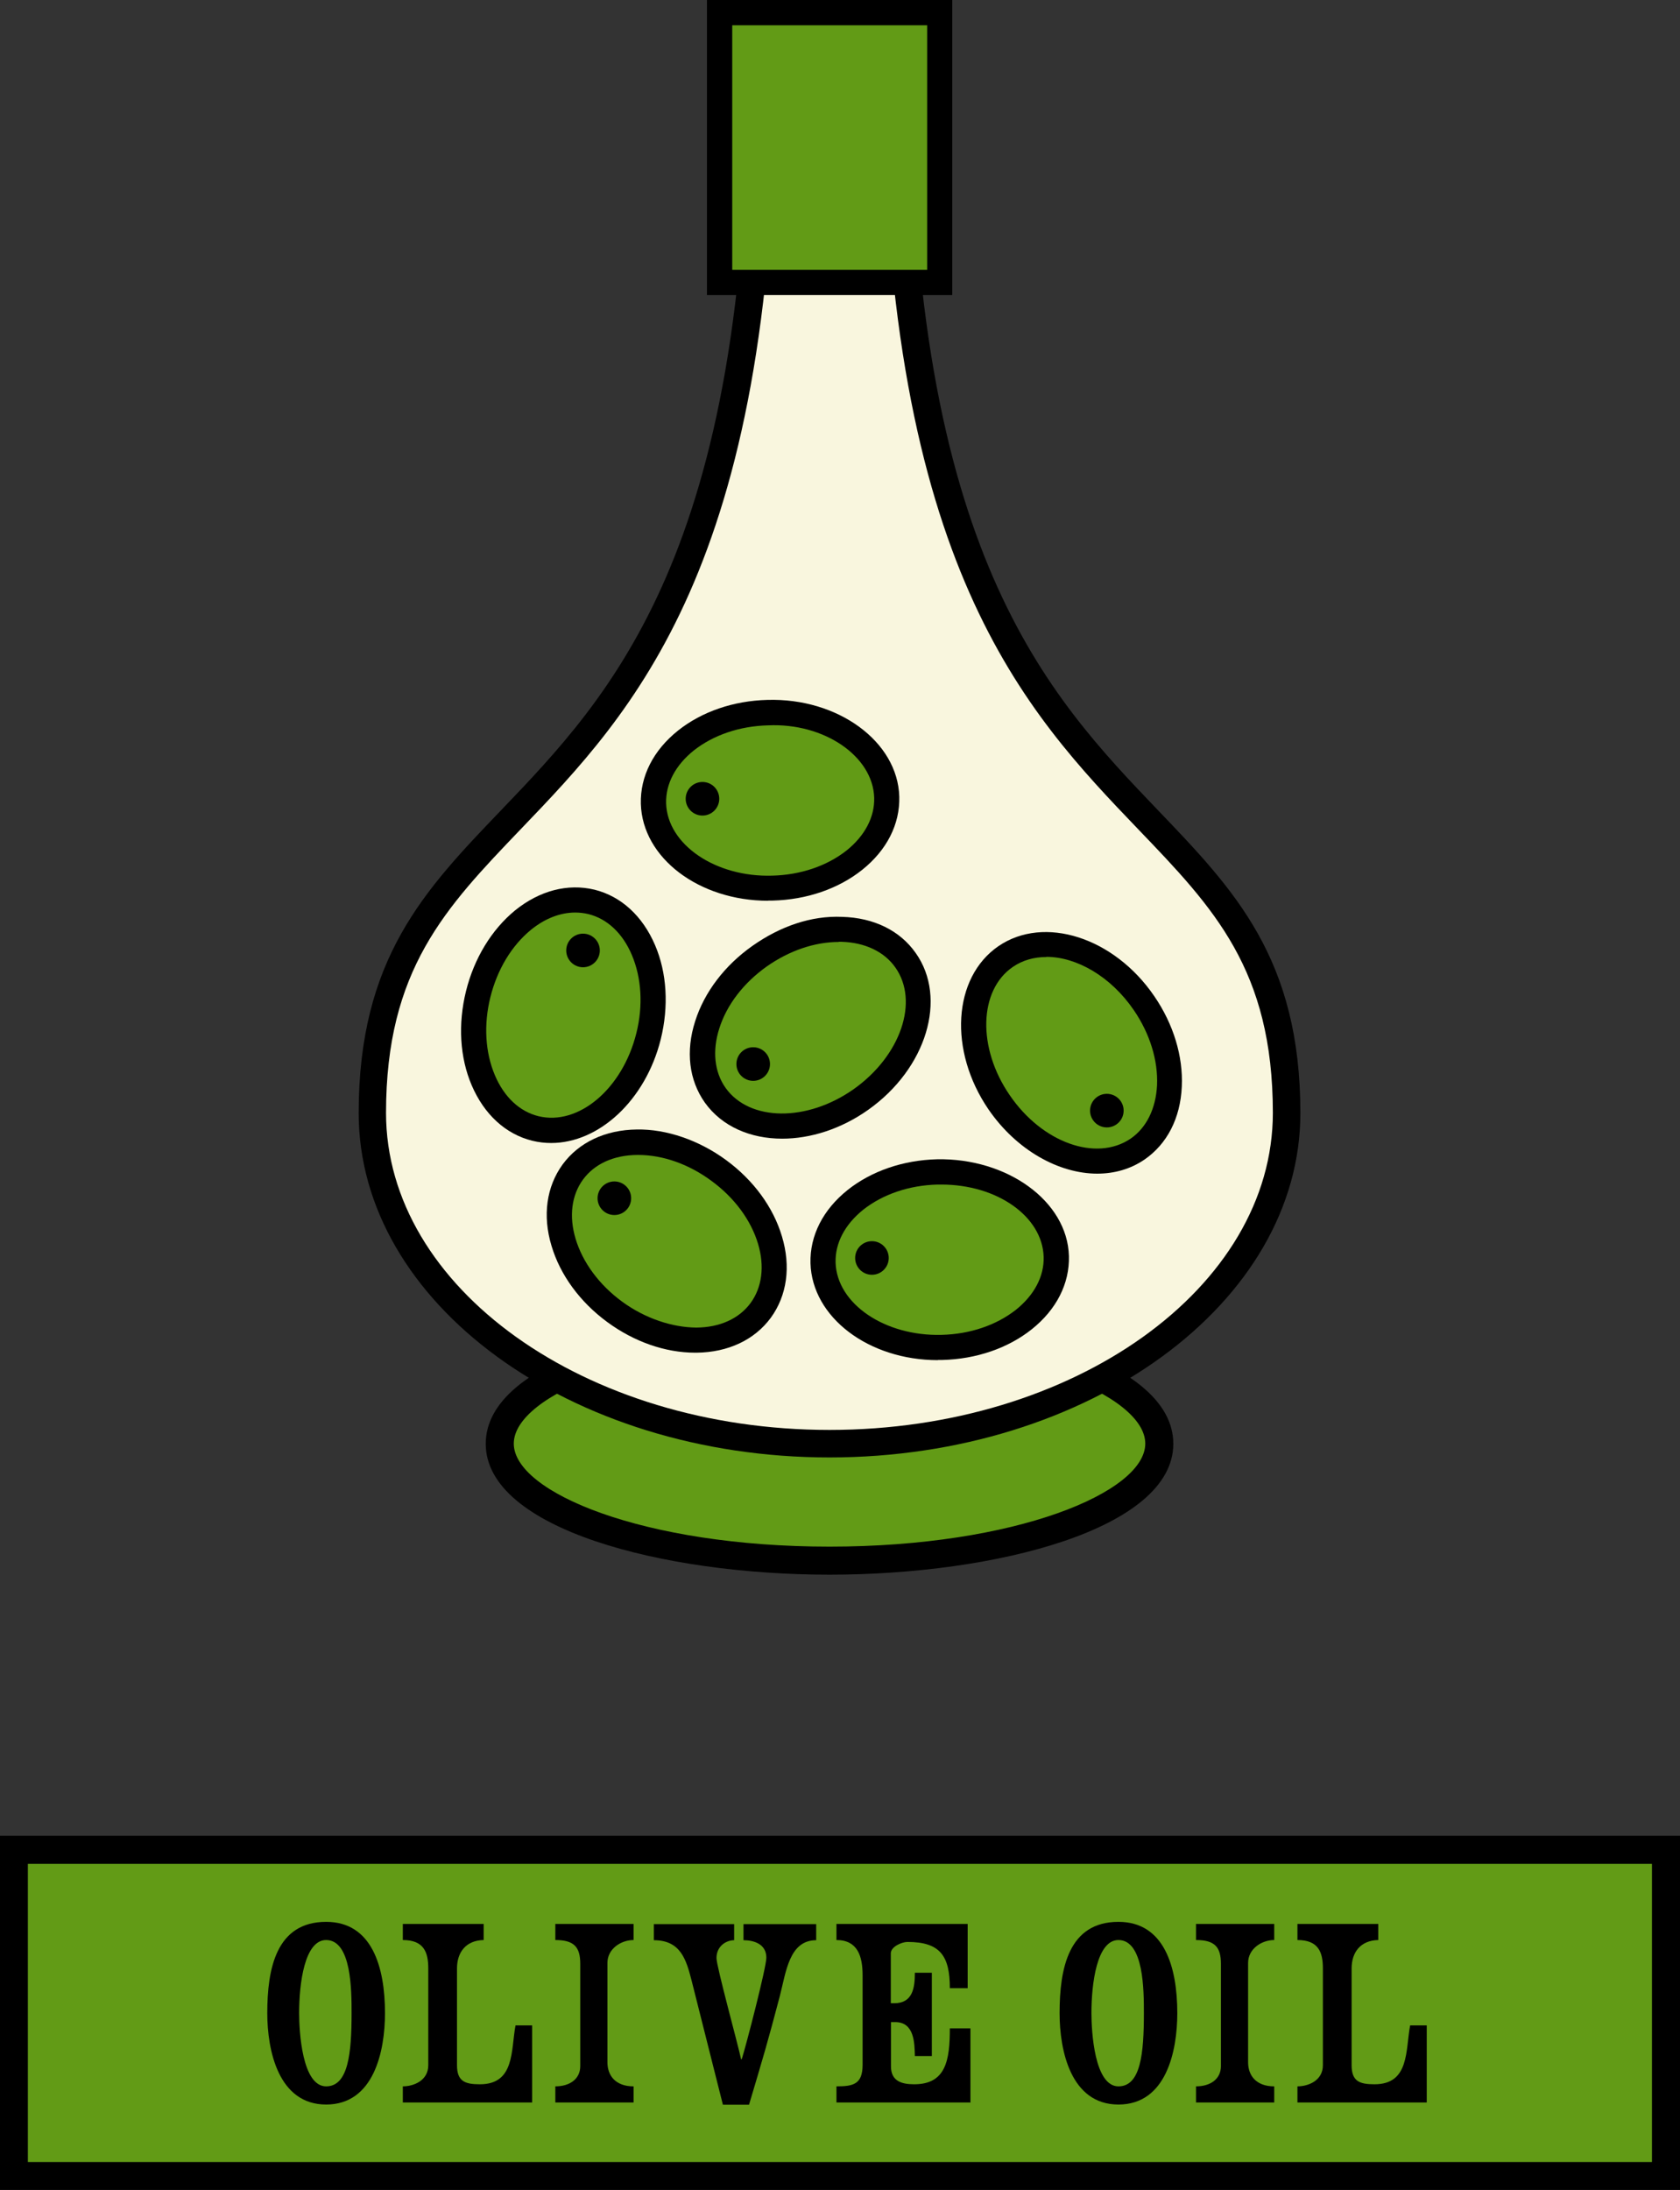 <svg viewBox="0 0 97.05 126.47" xmlns="http://www.w3.org/2000/svg" data-name="Layer 2" id="Layer_2">
  <rect x="0" y="0" width="97.05" height="126.47" fill="#333333" stroke="none"/>
  <defs>
    <style>
      .cls-1 {
        fill: #629b16;
      }

      .cls-2 {
        fill: #f9f6de;
      }
    </style>
  </defs>
  <g data-name="Layer 1" id="Layer_1-2">
    <g>
      <g>
        <g>
          <rect height="18.83" width="95.44" y="106.83" x=".81" class="cls-1"></rect>
          <path d="M97.05,126.47H0v-20.45h97.05v20.45ZM1.61,124.86h93.82v-17.22H1.61v17.22Z"></path>
        </g>
        <g>
          <path d="M15.44,116.26c0-2.56.51-5.27,3.4-5.27,2.64,0,3.4,2.59,3.4,5.27,0,2.2-.64,5.28-3.4,5.28s-3.4-3.13-3.4-5.28ZM17.28,116.26c0,1.05.17,4.23,1.56,4.23,1.28,0,1.47-1.91,1.47-4.23,0-1.29,0-4.22-1.47-4.22-1.25,0-1.56,2.52-1.56,4.22Z"></path>
          <path d="M23.27,121.42v-.93c.61,0,1.47-.32,1.47-1.22v-5.59c0-.92-.24-1.64-1.47-1.64v-.93h4.67v.93c-1.03.02-1.54.71-1.54,1.64v5.59c0,.93.46,1.1,1.32,1.1,2.03,0,1.79-1.96,2.06-3.4h.96v4.45h-7.48Z"></path>
          <path d="M33.52,113.41c0-.98-.37-1.37-1.44-1.37v-.93h4.52v.93c-.73,0-1.51.51-1.51,1.32v5.74c0,.76.46,1.39,1.51,1.39v.93h-4.52v-.93c.83,0,1.44-.42,1.44-1.17v-5.91Z"></path>
          <path d="M42.85,118.92c.27-.86,1.42-5.3,1.42-5.86,0-.81-.75-1.01-1.32-1.01v-.93h4.2v.93c-1.56,0-1.74,1.83-2.1,3.22-.68,2.59-.95,3.5-1.78,6.28h-1.51l-1.81-7.18c-.31-1.2-.63-2.32-2.18-2.32v-.93h4.64v.93c-.46,0-1.02.34-1.02,1.03,0,.49,1.24,4.98,1.42,5.84h.03Z"></path>
          <path d="M56.04,121.42h-7.72v-.93c.97,0,1.51-.12,1.51-1.24v-5.18c0-1.1-.29-2.03-1.51-2.03v-.93h7.58v3.71h-1.03c0-1.88-.57-2.67-2.45-2.67-.32,0-.96.27-.96.66v2.88h.2c1.07,0,1.19-.9,1.19-1.76h.98v4.81h-.98c-.02-.73-.02-1.96-1.13-1.96h-.25v2.56c0,.85.62,1.03,1.34,1.03,1.84,0,2.06-1.4,2.06-3.23h1.19v4.3Z"></path>
          <path d="M61.21,116.26c0-2.56.51-5.27,3.4-5.27,2.64,0,3.4,2.59,3.4,5.27,0,2.2-.64,5.28-3.4,5.28s-3.4-3.13-3.4-5.28ZM63.05,116.26c0,1.05.17,4.23,1.56,4.23,1.29,0,1.47-1.91,1.47-4.23,0-1.29,0-4.22-1.47-4.22-1.25,0-1.56,2.52-1.56,4.22Z"></path>
          <path d="M70.53,113.41c0-.98-.37-1.37-1.44-1.37v-.93h4.52v.93c-.73,0-1.51.51-1.51,1.32v5.74c0,.76.46,1.39,1.51,1.39v.93h-4.52v-.93c.83,0,1.44-.42,1.44-1.17v-5.91Z"></path>
          <path d="M74.95,121.42v-.93c.61,0,1.47-.32,1.47-1.22v-5.59c0-.92-.24-1.64-1.47-1.64v-.93h4.67v.93c-1.03.02-1.54.71-1.54,1.64v5.59c0,.93.46,1.1,1.32,1.1,2.03,0,1.79-1.96,2.06-3.4h.96v4.45h-7.48Z"></path>
        </g>
      </g>
      <g>
        <g>
          <g>
            <ellipse ry="6.76" rx="19.05" cy="83.38" cx="47.93" class="cls-1"></ellipse>
            <path d="M47.92,90.94c-9.63,0-19.86-2.65-19.86-7.56s10.23-7.56,19.86-7.56,19.86,2.65,19.86,7.56-10.23,7.56-19.86,7.56ZM47.92,77.42c-10.75,0-18.24,3.14-18.24,5.95s7.49,5.95,18.24,5.95,18.24-3.14,18.24-5.95-7.49-5.95-18.24-5.95Z"></path>
          </g>
          <g>
            <path d="M51.82,3.81h-7.79c0,47.46-22.51,39.08-22.51,60.47,0,10.55,11.82,19.1,26.41,19.1s26.41-8.55,26.41-19.1c0-21.39-22.51-13.01-22.51-60.47Z" class="cls-2"></path>
            <path d="M47.93,84.17c-15,0-27.21-8.92-27.21-19.89,0-8.91,3.8-12.87,8.2-17.46,6.38-6.65,14.31-14.93,14.31-43.01v-.79h9.38v.79c0,28.08,7.93,36.35,14.31,43.01,4.4,4.59,8.2,8.55,8.2,17.46,0,10.97-12.21,19.89-27.21,19.89ZM44.82,4.6c-.15,28.08-8.24,36.52-14.76,43.31-4.33,4.52-7.76,8.09-7.76,16.36,0,10.09,11.49,18.31,25.62,18.31s25.61-8.21,25.61-18.31c0-8.27-3.42-11.84-7.76-16.36-6.51-6.79-14.61-15.23-14.76-43.31h-6.21Z"></path>
          </g>
          <g>
            <rect height="15.59" width="12.72" y=".73" x="41.57" class="cls-1"></rect>
            <path d="M55.01,17.04h-14.17V0h14.17v17.04ZM42.3,15.58h11.26V1.46h-11.26v14.13Z"></path>
          </g>
        </g>
        <g>
          <g>
            <ellipse transform="translate(-23.52 45.57) rotate(-34.38)" ry="6.74" rx="5.07" cy="60.8" cx="61.9" class="cls-1"></ellipse>
            <path d="M63.39,67.78c-2.22,0-4.66-1.35-6.28-3.7-2.33-3.4-2.07-7.63.57-9.44,2.64-1.8,6.68-.51,9,2.89,1.11,1.62,1.67,3.47,1.59,5.22-.08,1.83-.85,3.32-2.16,4.22h0c-.81.55-1.74.81-2.73.81ZM60.44,55.27c-.7,0-1.36.18-1.93.57-1.97,1.35-2.06,4.68-.18,7.41,1.87,2.74,4.99,3.86,6.98,2.51h0c.92-.63,1.46-1.73,1.53-3.09.06-1.43-.41-2.97-1.34-4.33-1.33-1.95-3.31-3.08-5.05-3.08Z"></path>
          </g>
          <circle r=".97" cy="64.14" cx="63.94"></circle>
        </g>
        <g>
          <g>
            <ellipse transform="translate(-1.94 1.49) rotate(-1.54)" ry="5.07" rx="6.74" cy="72.75" cx="54.28" class="cls-1"></ellipse>
            <path d="M54.18,78.55c-4,0-7.27-2.47-7.36-5.6-.04-1.59.72-3.09,2.15-4.23,1.37-1.09,3.2-1.72,5.16-1.77,4.03-.08,7.53,2.4,7.62,5.59.04,1.59-.72,3.09-2.15,4.23-1.37,1.09-3.2,1.72-5.16,1.77-.09,0-.18,0-.26,0ZM48.27,72.91c.07,2.39,2.85,4.27,6.13,4.18,1.64-.04,3.16-.56,4.29-1.45,1.06-.85,1.63-1.93,1.6-3.05-.07-2.34-2.69-4.18-5.9-4.18-.08,0-.15,0-.23,0-1.64.04-3.16.56-4.29,1.45-1.06.85-1.63,1.93-1.6,3.05Z"></path>
          </g>
          <circle r=".97" cy="72.65" cx="50.37"></circle>
        </g>
        <g>
          <g>
            <ellipse transform="translate(-1.23 1.21) rotate(-1.54)" ry="5.07" rx="6.74" cy="46.22" cx="44.49" class="cls-1"></ellipse>
            <path d="M44.38,52.02c-4,0-7.27-2.47-7.36-5.6-.04-1.59.72-3.09,2.15-4.23,1.37-1.09,3.2-1.72,5.16-1.77,4.07-.12,7.53,2.4,7.62,5.59.04,1.59-.72,3.09-2.15,4.23-1.37,1.09-3.2,1.72-5.16,1.77-.09,0-.18,0-.26,0ZM38.48,46.39c.07,2.39,2.86,4.28,6.13,4.18,1.64-.04,3.16-.56,4.29-1.45,1.06-.85,1.63-1.93,1.6-3.05-.07-2.39-2.88-4.33-6.13-4.18-1.64.04-3.16.56-4.29,1.45-1.06.85-1.63,1.93-1.6,3.05Z"></path>
          </g>
          <circle r=".97" cy="46.13" cx="40.58"></circle>
        </g>
        <g>
          <g>
            <ellipse transform="translate(-25.7 37.98) rotate(-35.31)" ry="5.07" rx="6.74" cy="59.36" cx="46.82" class="cls-1"></ellipse>
            <path d="M45.19,65.76c-1.84,0-3.48-.7-4.47-2.08-.92-1.3-1.12-2.97-.56-4.71.53-1.67,1.7-3.21,3.3-4.34s3.4-1.76,5.19-1.68c1.83.05,3.34.79,4.25,2.09,1.85,2.61.62,6.67-2.74,9.05-1.58,1.12-3.35,1.67-4.98,1.67ZM48.45,54.4c-1.39,0-2.85.5-4.15,1.41-1.34.95-2.32,2.22-2.75,3.59-.41,1.29-.28,2.51.36,3.42,1.38,1.95,4.71,1.99,7.42.07,2.7-1.92,3.78-5.06,2.39-7.02-.64-.91-1.75-1.44-3.11-1.48-.05,0-.11,0-.16,0Z"></path>
          </g>
          <circle r=".97" cy="61.45" cx="43.51"></circle>
        </g>
        <g>
          <g>
            <ellipse transform="translate(-32.19 76.13) rotate(-76.09)" ry="5.07" rx="6.74" cy="58.63" cx="32.54" class="cls-1"></ellipse>
            <path d="M31.85,66.01c-.37,0-.73-.04-1.1-.13-1.54-.38-2.78-1.52-3.5-3.2-.69-1.61-.8-3.54-.33-5.44.47-1.9,1.48-3.55,2.83-4.66,1.42-1.15,3.05-1.57,4.59-1.2h0c1.54.38,2.78,1.52,3.5,3.2.69,1.61.8,3.54.33,5.44-.88,3.53-3.57,5.99-6.33,5.99ZM33.23,52.7c-.86,0-1.75.34-2.56,1-1.11.91-1.94,2.28-2.34,3.88s-.3,3.2.26,4.52c.53,1.25,1.42,2.09,2.51,2.36,2.31.57,4.86-1.57,5.66-4.79.4-1.59.3-3.2-.26-4.52-.53-1.25-1.42-2.09-2.51-2.36h0c-.25-.06-.51-.09-.76-.09Z"></path>
          </g>
          <circle r=".97" cy="54.89" cx="33.68"></circle>
        </g>
        <g>
          <g>
            <ellipse transform="translate(-42.05 60.24) rotate(-53.67)" ry="6.74" rx="5.07" cy="71.68" cx="38.52" class="cls-1"></ellipse>
            <path d="M40.16,78.12c-1.73,0-3.53-.63-5.08-1.77-1.58-1.16-2.72-2.72-3.22-4.4-.53-1.75-.29-3.42.64-4.7.94-1.28,2.47-2,4.29-2.02,1.7-.03,3.58.61,5.16,1.77,1.58,1.16,2.72,2.72,3.22,4.4.53,1.75.29,3.42-.64,4.7-.94,1.28-2.47,2-4.29,2.02h-.08ZM36.87,66.7h-.06c-1.36.01-2.47.52-3.13,1.42h0c-.66.9-.82,2.12-.43,3.42.41,1.37,1.37,2.67,2.7,3.64s2.89,1.48,4.28,1.49c1.36-.01,2.47-.52,3.13-1.42.66-.9.82-2.12.43-3.42-.41-1.37-1.37-2.67-2.7-3.64-1.3-.96-2.8-1.49-4.22-1.49Z"></path>
          </g>
          <circle r=".97" cy="69.2" cx="35.49"></circle>
        </g>
      </g>
    </g>
  </g>
</svg>